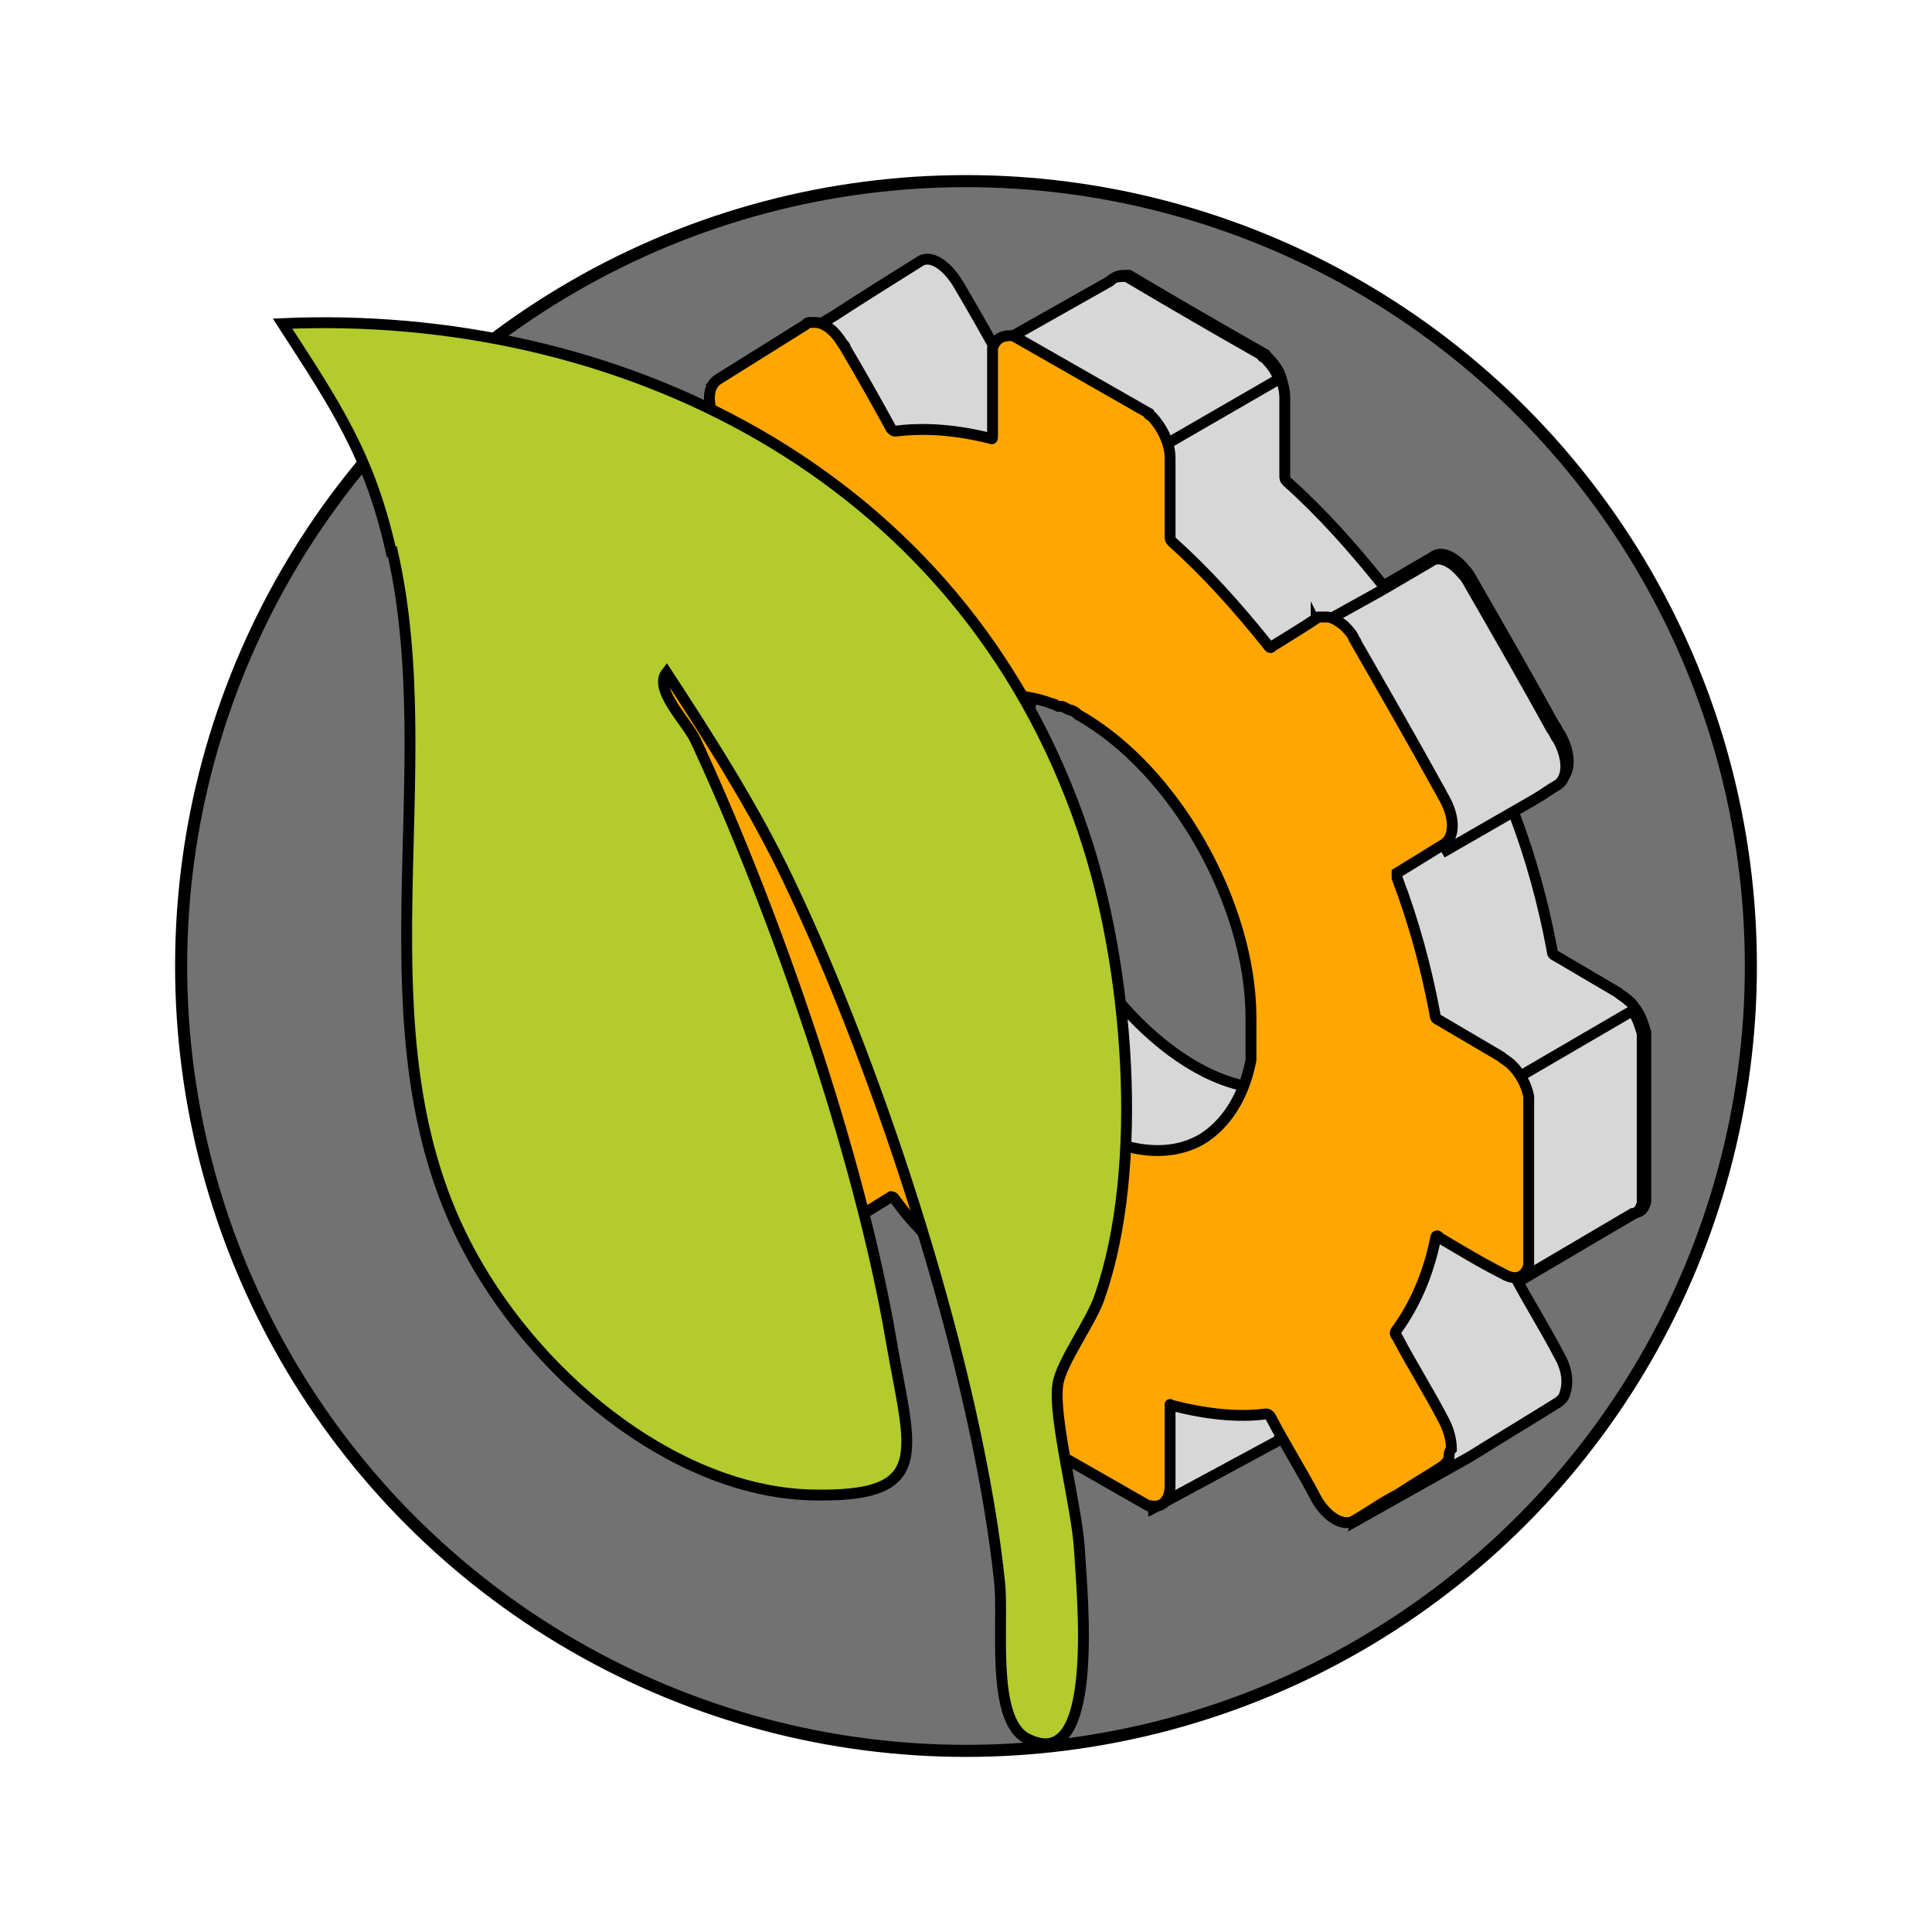 <svg width="160" height="160" xmlns="http://www.w3.org/2000/svg" version="1.1">
 <!-- Generator: Adobe Illustrator 29.4.0, SVG Export Plug-In . SVG Version: 2.1.0 Build 152)  -->
 <defs>
  <clipPath id="clippath">
   <rect id="svg_1" fill="none" height="160" width="160" class="st0"/>
  </clipPath>
 </defs>
 <g>
  <title>Layer 1</title>
  <g id="svg_2" clip-path="url(#clippath)" class="st5">
   <g id="svg_11">
    <circle id="svg_12" fill="#727272" stroke-miterlimit="10" stroke="#000" r="65" cy="80" cx="80" class="st2"/>
    <g id="svg_13">
     <g id="svg_3">
      <path fill="#d7d7d7" stroke-width="0.9px" stroke-miterlimit="10" stroke="#000" d="m52.9,47.3l6.3,6.8l2.3,-2.4l0,4.7s0,0.2 0,0.2c0.3,1.5 1.2,2.6 2.2,3.3c1.7,1 3.5,2.1 5.4,3c0.2,0.2 0.3,0.2 0.3,0.6c0.7,3.7 1.8,7.5 3.2,11.3c0,0.3 0,0.4 0,0.5c-1.2,0.8 -2.6,1.6 -3.8,2.4c-0.9,0.6 -0.9,2.2 0,4c2.4,4.2 4.8,8.5 7.2,12.7c1,1.7 2.3,2.6 3.3,1.9c1.2,-0.8 2.5,-1.6 3.8,-2.4c0,0 0.2,0 0.3,0.2c0.6,0.8 1.2,1.6 1.9,2.3c1.9,2.2 3.9,4.2 5.9,6c0.2,0.2 0.2,0.3 0.2,0.6l0,6.4c0,1.4 0.6,2.6 1.6,3.6s0,0 0.2,0.2c0.4,0.2 0.8,0.5 1.2,0.7l1.1,11l10,-5.4l0,0c0.5,-0.2 0.8,-0.8 0.8,-1.7l0,-6.6c0,0 0,-0.2 0.2,-0.2l0.2,0c2.7,0.7 5.4,1 7.7,0.7c0.2,0 0.2,0 0.4,0.2c1.2,2.1 2.3,4 3.4,6l-4.6,-3.3l-1.4,11.4l9.6,-5.4c2.4,-1.5 4.9,-3 7.3,-4.5c0.2,-0.2 0.4,-0.3 0.5,-0.7c0.3,-0.9 0.2,-2 -0.5,-3.2c-1.2,-2.3 -2.6,-4.5 -3.8,-6.8c-0.2,-0.2 -0.2,-0.4 0,-0.6c0,-0.2 0.2,-0.3 0.3,-0.5c0.2,-0.3 0.4,-0.7 0.6,-0.9l0.3,2.3l9,-5.3c0.4,0 0.7,-0.4 0.8,-0.9c0,0 0,-0.2 0,-0.2l0,-13.6c0,0 0,-0.2 0,-0.2c-0.2,-0.7 -0.4,-1.3 -0.8,-1.9c-0.2,-0.2 -0.3,-0.5 -0.6,-0.7c-0.3,-0.3 -0.7,-0.5 -0.9,-0.7c-1.7,-1 -3.4,-2 -5.1,-3c-0.4,-0.2 -0.3,-0.2 -0.4,-0.7c-0.7,-3.7 -1.7,-7.4 -3.1,-11.1c0,-0.2 0,-0.3 0,-0.4c0.7,-0.4 1.3,-0.8 1.9,-1.2c0.7,-0.4 1.2,-0.8 1.9,-1.2c0.9,-0.6 0.9,-2.2 0,-3.8c-0.2,-0.2 -0.3,-0.6 -0.5,-0.8c-2.2,-4 -4.5,-8 -6.8,-12c-0.3,-0.6 -0.7,-1 -1.1,-1.4c-0.8,-0.7 -1.6,-0.9 -2.1,-0.5l-4.1,2.4l0,0s0,0 -0.2,-0.2c-2.5,-3.1 -5,-5.9 -7.8,-8.4c-0.2,-0.2 -0.2,-0.3 -0.2,-0.5l0,-6.5c0,-0.6 -0.2,-1.2 -0.3,-1.6c-0.2,-0.7 -0.7,-1.3 -1.2,-1.8c0,0 -0.2,0 -0.2,-0.2c-3.7,-2.1 -7.5,-4.3 -11.2,-6.5c0,0 -0.2,0 -0.2,0c-0.5,0 -0.8,0 -1.2,0.4l-8.5,4.8l-0.5,0.2l2,2.3c-0.5,0 -1,0 -1.5,0c-0.2,0 -0.2,0 -0.4,-0.2c-1.2,-2.2 -2.5,-4.5 -3.8,-6.7c-1,-1.7 -2.4,-2.6 -3.3,-1.9c-2.4,1.5 -4.8,3 -7.1,4.5l-9.1,5.3l8.4,0.5l0.3,-2.6c0,0.2 0.2,0.6 0.4,0.8c1.2,2.2 2.5,4.5 3.8,6.7c0.2,0.2 0.2,0.3 0,0.5c-1.5,2.1 -2.6,4.7 -3.3,7.6c0,0.2 0,0.2 -0.2,0c-0.7,-0.4 -1.5,-0.8 -2.2,-1.3c-1.1,-0.7 -2.2,-1.3 -3.3,-1.9c-0.7,-0.4 -1.2,-0.3 -1.6,0l0,0l-9,5.1l0,0l-0.2,0.2l-0.1,0.2zm31.8,15.9c0,-9.5 6.2,-13.5 14,-9.1c8,4.5 14.3,15.7 14.3,25.1c0,9.6 -6.2,13.5 -13.9,9.2c-7.8,-4.4 -14.3,-15.6 -14.3,-25.1l0,0l-0.1,-0.1z" class="st3" id="svg_4"/>
      <path fill="#d7d7d7" stroke-width="0.9px" stroke-miterlimit="10" stroke="#000" d="m83.4,28.1l7.1,12.2l15.4,-8.9c-0.2,-0.7 -0.7,-1.3 -1.2,-1.8c0,0 -0.2,0 -0.2,-0.2c-3.7,-2.1 -7.5,-4.3 -11.2,-6.5c0,0 -0.2,0 -0.2,0c-0.5,0 -0.8,0 -1.2,0.4l-8.5,4.8l0,0z" class="st3" id="svg_5"/>
      <path fill="#d7d7d7" stroke-width="0.9px" stroke-miterlimit="10" stroke="#000" d="m109.1,51.9l10.7,18.5l7.3,-4.2c0.7,-0.4 1.2,-0.8 1.9,-1.2c0.9,-0.6 0.9,-2.2 0,-3.8c-0.2,-0.2 -0.3,-0.6 -0.5,-0.8c-2.2,-4 -4.5,-8 -6.8,-12c-0.3,-0.6 -0.7,-1 -1.1,-1.4c-0.8,-0.7 -1.6,-0.9 -2.1,-0.5l-4.1,2.4l0,0l-5.4,3l0,0l0,-0.2l0.1,0.2z" class="st3" id="svg_6"/>
      <path fill="#d7d7d7" stroke-width="0.9px" stroke-miterlimit="10" stroke="#000" d="m118.9,93.3l6.4,11.1c0.2,-0.3 0.4,-0.7 0.6,-0.9l0.3,2.3l9,-5.3c0.4,0 0.7,-0.4 0.8,-0.9c0,0 0,-0.2 0,-0.2l0,-13.6c0,0 0,-0.2 0,-0.2c-0.2,-0.7 -0.4,-1.3 -0.8,-1.9l-16.3,9.5l0,0l0,0.1z" class="st3" id="svg_7"/>
      <path fill="#ffa600" stroke-width="0.9px" stroke-miterlimit="10" stroke="#000" d="m52.3,48.2l0,13.5s0,0.2 0,0.2c0.3,1.5 1.2,2.6 2.2,3.3c1.7,1 3.5,2.1 5.3,3c0.2,0 0.3,0.2 0.3,0.5c0.7,3.7 1.8,7.5 3.2,11.3c0,0.2 0,0.4 0,0.5c-1.2,0.8 -2.6,1.6 -3.8,2.4c-0.9,0.6 -0.9,2.2 0,4c2.4,4.2 4.8,8.5 7.2,12.7c1,1.7 2.3,2.6 3.3,1.9c1.2,-0.8 2.5,-1.6 3.8,-2.4c0,0 0.2,0 0.3,0.2c0.6,0.8 1.2,1.6 1.9,2.3c1.9,2.2 3.9,4.2 5.9,6c0.2,0.2 0.2,0.4 0.2,0.6l0,6.3c0,1.4 0.6,2.6 1.6,3.6l0.2,0.2c3.7,2.1 7.5,4.3 11.2,6.4c0,0 0,0 0.2,0c1,0.2 1.6,-0.5 1.6,-1.7l0,-6.6c0,0 0,-0.2 0,0l0.2,0c2.7,0.7 5.4,1 7.7,0.7c0.2,0 0.2,0 0.4,0.2c1.2,2.3 2.6,4.5 3.8,6.8c0.9,1.6 2.3,2.4 3.2,1.8c1.2,-0.7 2.3,-1.5 3.5,-2.1l0,0c1.2,-0.8 2.6,-1.6 3.8,-2.4c0.2,-0.2 0.4,-0.3 0.5,-0.7c0,-0.2 0,-0.5 0.2,-0.7c0,-0.7 -0.2,-1.6 -0.7,-2.5c-1.2,-2.3 -2.6,-4.5 -3.8,-6.8c-0.2,-0.2 -0.2,-0.4 0,-0.6c1.5,-2.1 2.6,-4.6 3.2,-7.6c0,-0.2 0.2,-0.2 0.3,0c1.7,1 3.5,2.1 5.3,3c1,0.6 1.8,0.3 2.1,-0.7c0,0 0,-0.2 0,-0.2l0,-13.6c0,0 0,-0.2 0,-0.2c-0.2,-1 -0.7,-1.9 -1.4,-2.6c-0.3,-0.3 -0.7,-0.5 -0.9,-0.7c-1.7,-1 -3.4,-2 -5.1,-3c-0.4,-0.2 -0.3,-0.2 -0.4,-0.7c-0.7,-3.7 -1.7,-7.4 -3.1,-11.1l0,-0.2s0,0 0,-0.2c1.3,-0.8 2.6,-1.6 3.9,-2.4c0.9,-0.6 0.9,-2.2 0,-3.8c-0.2,-0.3 -0.3,-0.6 -0.5,-0.9c-2.2,-4 -4.5,-8 -6.8,-12c0,-0.2 -0.2,-0.2 -0.2,-0.4c-0.2,-0.4 -0.5,-0.7 -0.8,-1c-0.5,-0.4 -1,-0.7 -1.4,-0.7l-0.5,0s-0.2,0 -0.2,0c-1.2,0.8 -2.5,1.6 -3.8,2.4c-0.2,0.2 -0.2,0.2 -0.5,-0.2c-2.5,-3.1 -5,-5.9 -7.8,-8.4c-0.2,-0.2 -0.2,-0.3 -0.2,-0.5l0,-6.5c0,-1.2 -0.7,-2.6 -1.6,-3.5c0,0 -0.2,0 -0.2,-0.2c-3.7,-2.1 -7.5,-4.3 -11.2,-6.4l-0.2,0c-0.7,0 -1.2,0.2 -1.5,1l0,7.3c0,0.2 0,0.3 -0.2,0.2c-2.8,-0.7 -5.4,-0.9 -7.8,-0.6c-0.2,0 -0.2,0 -0.4,-0.2c-1.2,-2.2 -2.5,-4.5 -3.8,-6.7c0,0 0,-0.2 -0.2,-0.3c-0.7,-1.2 -1.6,-1.8 -2.3,-1.8s-0.6,0 -0.8,0.2c-2.4,1.5 -4.8,3 -7.2,4.5c-1,0.6 -1,2.2 0,4c1.2,2.2 2.5,4.5 3.8,6.7c0.2,0.2 0.2,0.3 0,0.5c-1.5,2.1 -2.6,4.7 -3.3,7.6c0,0.2 0,0.2 -0.2,0c-0.7,-0.4 -1.5,-0.8 -2.2,-1.3c-1.1,-0.7 -2.2,-1.3 -3.3,-1.9c-1,-0.6 -1.7,-0.2 -2.1,0.7c0,0 0,0.2 0,0.2l0,0l0,0.2l0.1,0.1zm23.2,20.3c0,-4.8 1.5,-8.2 4,-9.8l0,0c2.1,-1.3 4.7,-1.5 7.7,-0.4l0,0c0.2,0 0.3,0.2 0.5,0.2c0,0 0.2,0 0.2,0c0.2,0 0.4,0.2 0.7,0.3l0,0c0.2,0 0.5,0.2 0.7,0.4c8,4.5 14.3,15.7 14.3,25.1l0,2.8c0,0.2 0,0.5 0,0.7l0,0c-0.6,3.1 -2.1,5.3 -4,6.5l0,0c-2.5,1.5 -5.9,1.3 -9.6,-0.7c-7.8,-4.4 -14.3,-15.6 -14.4,-25.1l-0.2,0l0.1,0z" class="st4" id="svg_8"/>
     </g>
     <g id="svg_9">
      <path stroke-width="0.9px" stroke-miterlimit="10" stroke="#000" fill="#b3cb2d" d="m32.5,45.7c4.2,18.5 -3,39.6 6,57.2c5.5,10.8 17.1,20.5 28.5,20.9c10.4,0.3 8.4,-3.5 6.8,-12.8c-2.6,-15.3 -9.6,-35.5 -16.2,-49.7c-0.7,-1.5 -3.5,-4.2 -2.4,-5.6c3.6,5.5 7.3,11.3 10.1,17.2c7.7,16.1 15.7,40.8 17.5,58.3c0.3,3.4 -0.7,11 2.1,12.7c6.3,3.5 4.7,-11.9 4.5,-15.5s-2.2,-11 -1.8,-13.7c0.2,-1.8 2.9,-5.4 3.5,-7.4c3.7,-10.7 2.4,-27.4 -1.4,-38.5c-10.2,-30.2 -39.2,-43.2 -66.3,-42c4.4,6.8 7.2,10.9 9,18.9l0,0l0.1,0z" class="st1" id="svg_10"/>
     </g>
    </g>
   </g>
  </g>
 </g>
</svg>